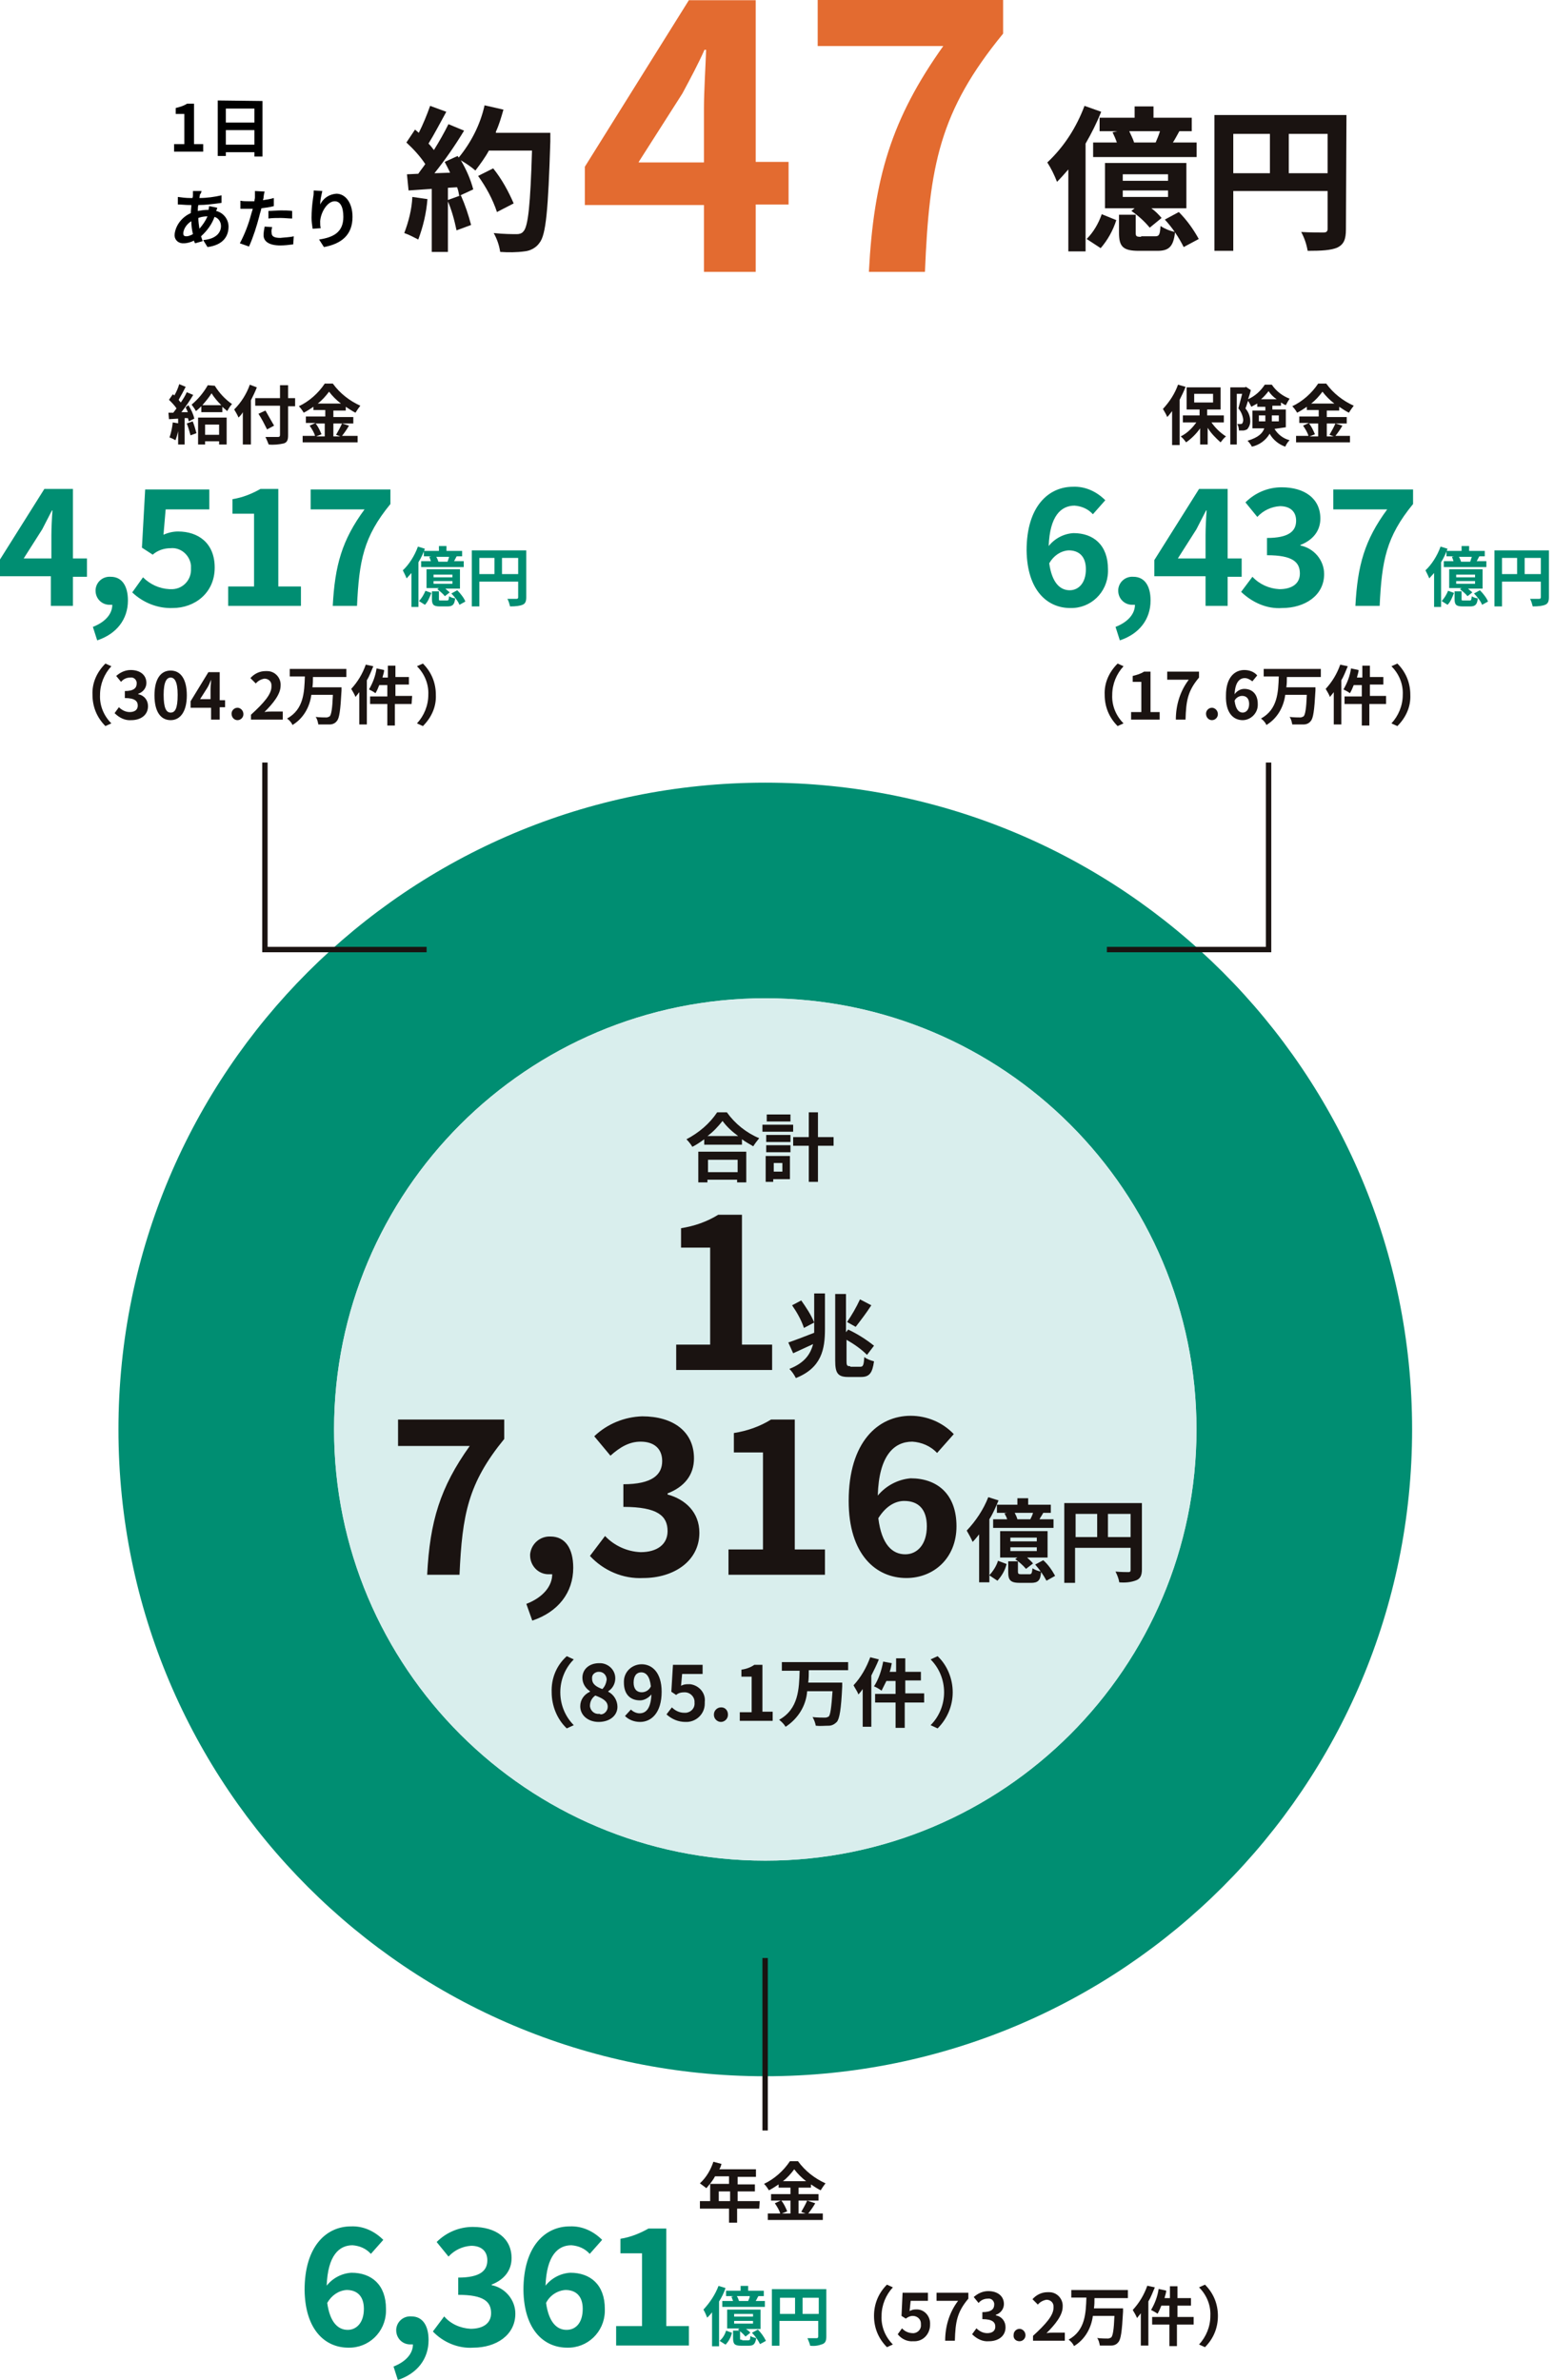 <?xml version="1.0" encoding="utf-8"?>
<!-- Generator: Adobe Illustrator 27.5.0, SVG Export Plug-In . SVG Version: 6.00 Build 0)  -->
<svg version="1.1" id="レイヤー_1" xmlns="http://www.w3.org/2000/svg" xmlns:xlink="http://www.w3.org/1999/xlink" x="0px"
	 y="0px" viewBox="0 0 288.3 441.6" style="enable-background:new 0 0 288.3 441.6;" xml:space="preserve">
<style type="text/css">
	.st0{fill:#008E72;}
	.st1{clip-path:url(#SVGID_00000162312173410354651310000004703230902116822178_);}
	.st2{fill:none;stroke:#D9EEED;stroke-width:3;stroke-miterlimit:10;}
	.st3{fill:none;stroke:#D9EEED;stroke-width:2;stroke-miterlimit:10;}
	.st4{fill:#D9EEED;}
	.st5{fill:#E36B30;}
	.st6{fill:#1A1311;}
	.st7{enable-background:new    ;}
	.st8{fill:none;stroke:#1A1311;}
</style>
<g>
	<g id="Group_11655" transform="translate(-45.552 -247.53)">
		<g id="Group_11543" transform="translate(-4098.873 570.937)">
			<path id="Path_14998" class="st0" d="M4286.4-178.2c66.3,0,120,53.7,120,120s-53.7,120-120,120c-66.3,0-120-53.7-120-120
				S4220.1-178.2,4286.4-178.2z"/>
			<g>
				<defs>
					<circle id="SVGID_1_" cx="4286.4" cy="-58.2" r="120"/>
				</defs>
				<clipPath id="SVGID_00000000182834394383841410000010634089192260897685_">
					<use xlink:href="#SVGID_1_"  style="overflow:visible;"/>
				</clipPath>
				
					<g id="Group_11526" transform="translate(4166.373 -178.182)" style="clip-path:url(#SVGID_00000000182834394383841410000010634089192260897685_);">
					<g id="Group_11525" transform="translate(-20.62 -20.603)">
						<g id="Group_11524">
							<path id="Path_14964" class="st2" d="M140.6,140.6L12.2,197.8c-31.6-70.9,0.3-154,71.3-185.6c0,0,0,0,0,0
								C101.4,4,120.9-0.2,140.6,0V140.6z"/>
							<path id="Path_14965" class="st3" d="M140.6,140.6l92.2,106.1c-58.6,50.9-147.4,44.7-198.4-13.9c0,0,0,0,0,0
								c-9.2-10.5-16.7-22.3-22.3-35.1L140.6,140.6z"/>
							<path id="Path_14966" class="st2" d="M140.6,140.6V0c77.7,0,140.6,62.9,140.6,140.6c0,42.5-16.3,78.2-48.4,106.1L140.6,140.6
								z"/>
						</g>
					</g>
				</g>
			</g>
			<path id="Path_14997" class="st4" d="M4286.4-138.2c44.2,0,80,35.8,80,80s-35.8,80-80,80c-44.2,0-80-35.8-80-80c0,0,0,0,0,0
				C4206.4-102.4,4242.2-138.2,4286.4-138.2z"/>
			<path id="Path_14996" class="st4" d="M4286.4-138.2c44.2,0,80,35.8,80,80s-35.8,80-80,80c-44.2,0-80-35.8-80-80c0,0,0,0,0,0
				C4206.4-102.4,4242.2-138.2,4286.4-138.2z"/>
		</g>
		<g id="Group_11220" transform="translate(5.75 -53.231)">
			<path id="Path_14994" class="st5" d="M158.3,330.8l8.1-12.7c1.5-2.8,2.9-5.4,4.1-8.1h0.3c-0.1,3-0.4,7.8-0.4,10.8v10.1H158.3z
				 M170.4,351.2h9.6v-12.5h6.1v-7.9H180v-30h-12.4l-19.3,30.9v7.1h22.1V351.2z M201,351.2h10.4c0.8-19.7,2.7-29.8,14.5-44.2v-6.3
				h-34.4v8.6h23.3C205.2,322.8,201.9,333.8,201,351.2z"/>
			<path id="Path_14995" class="st6" d="M250.2,327.2c-0.2-0.7-0.6-1.4-0.9-2.1h5.7c-0.2,0.7-0.5,1.4-0.8,2.1H250.2z M243.8,322.6
				v2.5h3.3l-0.9,0.2c0.3,0.6,0.6,1.3,0.8,1.9h-4.4v2.7h19.2v-2.7h-4.4c0.4-0.6,0.8-1.4,1.2-2.1h2.3v-2.5h-7.1v-2.1h-3.5v2.1H243.8z
				 M256.5,334.3h-8.4v-1.2h8.4V334.3z M256.5,337.3h-8.4v-1.2h8.4V337.3z M259.9,331h-15.1v8.4h5.5l-0.6,0.5
				c1.3,0.9,2.4,1.9,3.4,3.1l2.2-1.8c-0.6-0.7-1.2-1.3-1.9-1.8h6.5V331z M241,320.4c-1.5,4-3.8,7.6-6.9,10.5
				c0.7,1.1,1.3,2.3,1.8,3.6c0.7-0.7,1.4-1.5,2.1-2.3v15.2h3.2v-20c1.1-1.9,2.1-3.9,2.9-5.9L241,320.4z M244,346.8
				c1.3-1.5,2.3-3.3,2.9-5.2l-2.7-1.1c-0.6,1.7-1.5,3.3-2.8,4.6L244,346.8z M251.5,344.7c-0.9,0-1-0.1-1-0.8v-3.3h-3.1v3.3
				c0,2.6,0.7,3.4,3.7,3.4h3.4c2.1,0,3-0.7,3.3-3.5c-1-0.2-1.9-0.6-2.7-1.1c-0.1,1.7-0.3,1.9-1,1.9H251.5z M255.9,341.5
				c1.4,1.5,2.6,3.3,3.5,5.1l2.8-1.5c-1-1.8-2.2-3.5-3.7-5L255.9,341.5z M278.9,332.9v-7.3h7.2v7.3H278.9z M268.6,325.6h6.8v7.3
				h-6.8V325.6z M289.6,322.1h-24.5v25.2h3.5v-11.1h17.5v7c0,0.5-0.2,0.7-0.8,0.7c-0.6,0-2.5,0-4.1-0.1c0.6,1.1,1,2.3,1.2,3.5
				c2.6,0,4.3-0.1,5.5-0.6c1.2-0.6,1.6-1.5,1.6-3.4L289.6,322.1z"/>
			<path id="Path_14993" class="st6" d="M116.3,337.3c-0.1,2.3-0.7,4.6-1.5,6.7c0.9,0.3,1.8,0.8,2.6,1.2c0.9-2.4,1.5-4.9,1.7-7.5
				L116.3,337.3z M122.8,337.9c0.8,1.8,1.3,3.7,1.7,5.6l2.7-1c-0.5-1.9-1.1-3.7-1.9-5.5L122.8,337.9z M131.8,325.2
				c0.6-1.3,1-2.7,1.4-4.1l-3.5-0.8c-0.8,3.6-2.5,6.9-4.8,9.7l-0.2-0.3l-2.4,1.1c0.3,0.6,0.7,1.3,1,2l-2.9,0.1
				c2-2.5,3.8-5.1,5.5-7.9l-2.9-1.2c-0.8,1.6-1.7,3.2-2.7,4.8c-0.3-0.4-0.6-0.8-1-1.2c1-1.6,2.2-3.9,3.3-5.9l-3-1.1
				c-0.6,1.7-1.3,3.4-2.1,5l-0.7-0.6l-1.6,2.4c1.3,1.2,2.5,2.5,3.5,4c-0.4,0.6-0.9,1.2-1.3,1.8l-2.1,0.1l0.3,3l4.3-0.3v11.7h3v-11.9
				l1.7-0.1c0.2,0.5,0.3,1,0.4,1.6l2.6-1.2c-0.5-1.9-1.3-3.7-2.3-5.4c1,0.6,1.9,1.2,2.7,1.9c0.9-1.2,1.8-2.4,2.5-3.7h8
				c-0.3,9.9-0.7,14.1-1.6,15c-0.3,0.4-0.8,0.5-1.2,0.5c-0.8,0-2.4,0-4.3-0.2c0.6,1.1,1,2.2,1.2,3.5c1.5,0.1,3,0.1,4.5-0.1
				c1.1-0.1,2.2-0.7,2.8-1.6c1.2-1.5,1.6-6.1,2-18.8c0-0.4,0-1.6,0-1.6H131.8z M135.1,338.5c-1-2.3-2.2-4.5-3.8-6.5l-2.8,1.4
				c1.5,2.1,2.7,4.3,3.5,6.7L135.1,338.5z"/>
			<path id="Path_14992" d="M72.2,328.9h5.3v-1.4h-1.7V320h-1.3c-0.6,0.4-1.3,0.6-2.1,0.8v1.1h1.6v5.6h-1.9V328.9z M81.7,327.6v-2.7
				H87v2.7H81.7z M87,320.9v2.6h-5.3v-2.6H87z M80.2,319.4v10.3h1.5V329H87v0.8h1.5v-10.3L80.2,319.4z M77.2,336.2l-1.6,0
				c0,0.2,0,0.5,0,0.7c0,0.2,0,0.4-0.1,0.6h-0.5c-0.7,0-1.5-0.1-2.2-0.2l0,1.4c0.6,0,1.5,0.1,2.1,0.1h0.4c0,0.5-0.1,1-0.1,1.5
				c-1.6,0.7-2.8,2.2-3,3.9c-0.1,0.9,0.5,1.6,1.4,1.7c0.1,0,0.2,0,0.3,0c0.6,0,1.3-0.2,1.9-0.5c0,0.2,0.1,0.3,0.2,0.5l1.4-0.4
				c-0.1-0.3-0.2-0.6-0.3-0.9c1.1-1,2-2.2,2.5-3.6c0.7,0.2,1.2,0.9,1.2,1.7c0,1.2-0.9,2.4-3.3,2.6l0.8,1.3c3-0.4,3.9-2.1,3.9-3.8
				c0-1.4-1-2.6-2.3-2.9c0.1-0.2,0.2-0.5,0.2-0.6l-1.5-0.3c0,0.2-0.1,0.5-0.1,0.7h-0.2c-0.6,0-1.2,0.1-1.8,0.2c0-0.4,0-0.7,0.1-1.1
				c1.4,0,2.9-0.2,4.3-0.4l0-1.4c-1.3,0.3-2.7,0.5-4.1,0.5c0-0.2,0.1-0.5,0.1-0.7C77.1,336.7,77.1,336.5,77.2,336.2z M73.8,344
				c0.1-0.9,0.7-1.7,1.5-2.2c0,0.8,0.1,1.6,0.3,2.4c-0.4,0.2-0.8,0.4-1.2,0.4C73.9,344.6,73.8,344.4,73.8,344z M76.6,341.2
				L76.6,341.2c0.5-0.2,1.1-0.3,1.7-0.3c-0.4,0.9-0.9,1.6-1.5,2.3C76.7,342.5,76.6,341.9,76.6,341.2L76.6,341.2z M90.3,342.9
				l-1.4-0.1c-0.1,0.5-0.2,1.1-0.2,1.6c0,1.2,1.1,1.9,3.1,1.9c0.8,0,1.6-0.1,2.4-0.2l0.1-1.5c-0.8,0.2-1.7,0.2-2.5,0.3
				c-1.3,0-1.6-0.4-1.6-0.9C90.1,343.6,90.2,343.3,90.3,342.9L90.3,342.9z M88.9,336.3l-1.8-0.1c0,0.4,0,0.8,0,1.2
				c0,0.2-0.1,0.4-0.1,0.7c-0.4,0-0.7,0-1.1,0c-0.5,0-1,0-1.5-0.1l0,1.5c0.4,0,0.9,0,1.5,0c0.3,0,0.5,0,0.8,0
				c-0.1,0.3-0.2,0.7-0.3,1c-0.5,1.9-1.2,3.7-2.1,5.4l1.7,0.6c0.8-1.8,1.4-3.7,1.9-5.6c0.1-0.5,0.3-1,0.4-1.5
				c0.8-0.1,1.6-0.2,2.3-0.4v-1.5c-0.7,0.2-1.3,0.3-2,0.4c0-0.2,0.1-0.3,0.1-0.5C88.7,337.2,88.8,336.6,88.9,336.3z M89.6,339.9v1.4
				c0.8-0.1,1.5-0.1,2.3-0.1c0.7,0,1.4,0.1,2.1,0.1l0-1.4c-0.7-0.1-1.4-0.1-2.1-0.1C91.2,339.8,90.3,339.9,89.6,339.9L89.6,339.9z
				 M99.6,336.2l-1.6-0.1c0,0.4,0,0.8-0.1,1.3c-0.2,1.3-0.3,2.6-0.3,3.8c0,0.7,0.1,1.3,0.2,2l1.5-0.1c-0.1-0.4-0.1-0.8-0.1-1.3
				c0.1-1.6,1.3-3.7,2.7-3.7c1,0,1.6,1,1.6,2.9c0,2.9-1.9,3.8-4.5,4.2l0.9,1.4c3.2-0.6,5.3-2.2,5.3-5.6c0-2.6-1.3-4.3-3-4.3
				c-1.3,0.1-2.4,0.8-3,2C99.2,337.9,99.4,337.1,99.6,336.2z"/>
		</g>
		<path id="Path_14987" class="st6" d="M171,501.7h17.8V497h-5.6v-24.1h-4.4c-2.1,1.3-4.4,2.1-6.9,2.5v3.6h5.4v18H171V501.7z
			 M205.1,488.6c-0.7,1.5-1.5,2.9-2.4,4.2l1.6,0.9c1-1.3,2-2.6,2.9-4L205.1,488.6z M196.6,492.9c-0.6-1.5-1.5-2.8-2.4-4.1l-1.7,0.9
			c0.9,1.3,1.7,2.7,2.2,4.2L196.6,492.9z M196.6,494.1c0,0.2,0,0.5,0,0.7c-1.8,0.7-3.6,1.4-4.8,1.8l0.9,2c1.1-0.5,2.4-1.1,3.7-1.7
			c-0.5,1.9-1.6,3.5-4.4,4.6c0.5,0.5,0.9,1.1,1.2,1.7c4.8-1.9,5.4-5.4,5.4-9.1v-6.6h-2L196.6,494.1z M203.3,501
			c-0.6,0-0.7-0.1-0.7-1v-3.9c1.4,0.8,2.7,1.7,3.8,2.8l1.3-1.7c-1.5-1.2-3.1-2.2-4.8-3l-0.4,0.5v-7.1h-2v12.4c0,2.3,0.5,3,2.4,3h2.4
			c1.6,0,2.1-0.8,2.4-2.9c-0.7-0.2-1.3-0.4-1.8-0.8c-0.1,1.4-0.2,1.8-0.7,1.8H203.3z M124.8,539.7h6c0.5-11.2,1.6-17,8.3-25.2v-3.6
			h-19.7v4.9h13.3C127.2,523.5,125.3,529.8,124.8,539.7z M144.3,548.2c4.8-1.6,7.6-5.2,7.6-9.8c0-3.6-1.5-5.8-4.2-5.8
			c-1.9-0.1-3.6,1.3-3.8,3.3c0,0.1,0,0.1,0,0.2c0,1.9,1.5,3.5,3.4,3.5c0.1,0,0.2,0,0.3,0h0.4c0,2.2-1.7,4.3-4.8,5.5L144.3,548.2z
			 M164.9,540.3c5.6,0,10.4-3.1,10.4-8.4c0-3.8-2.6-6.2-5.9-7.1v-0.2c3.1-1.2,4.9-3.4,4.9-6.5c0-5-3.9-7.8-9.6-7.8
			c-3.3,0.1-6.5,1.4-8.9,3.7l3,3.6c1.8-1.6,3.5-2.6,5.6-2.6c2.5,0,4,1.3,4,3.6c0,2.5-1.8,4.3-7.2,4.3v4.2c6.4,0,8.2,1.7,8.2,4.5
			c0,2.5-2,3.9-5,3.9c-2.5-0.1-4.9-1.2-6.6-3l-2.8,3.7C157.5,538.9,161.1,540.5,164.9,540.3z M180.8,539.7h17.8V535H193v-24.1h-4.4
			c-2.1,1.3-4.4,2.1-6.9,2.5v3.6h5.4v18h-6.4V539.7z M213.3,526c2.6,0,4.2,1.5,4.2,4.7c0,3.4-1.8,5.2-4,5.2c-2.4,0-4.4-1.8-5-6.7
			C210,526.8,211.8,526,213.3,526z M213.7,540.3c5.1,0,9.3-3.7,9.3-9.6c0-6-3.6-8.9-8.5-8.9c-2.4,0.2-4.6,1.4-6.1,3.2
			c0.2-7.4,3-10,6.4-10c1.7,0.1,3.4,0.8,4.6,2.1l3.1-3.5c-2.1-2.2-5-3.4-8-3.4c-6,0-11.5,4.8-11.5,15.8
			C203,536,208.1,540.3,213.7,540.3z M234.3,529.4c-0.1-0.4-0.3-0.8-0.5-1.2h3.4c-0.1,0.4-0.3,0.8-0.5,1.2H234.3z M230.5,526.7v1.5
			h1.9l-0.5,0.1c0.2,0.4,0.4,0.7,0.5,1.1h-2.6v1.6h11.2v-1.6h-2.6c0.2-0.4,0.5-0.8,0.7-1.2h1.4v-1.5h-4.2v-1.2h-2v1.2L230.5,526.7z
			 M237.9,533.5H233v-0.7h4.9V533.5z M237.9,535.3H233v-0.7h4.9V535.3z M239.9,531.6h-8.8v4.9h3.2l-0.4,0.3c0.7,0.5,1.4,1.1,2,1.8
			l1.3-1c-0.3-0.4-0.7-0.7-1.1-1.1h3.8V531.6z M228.9,525.3c-0.9,2.3-2.3,4.4-4,6.2c0.4,0.7,0.8,1.4,1.1,2.1
			c0.4-0.4,0.8-0.9,1.2-1.4v8.9h1.9v-11.7c0.7-1.1,1.2-2.3,1.7-3.5L228.9,525.3z M230.6,540.8c0.8-0.9,1.4-1.9,1.7-3.1l-1.6-0.6
			c-0.3,1-0.9,1.9-1.6,2.7L230.6,540.8z M235,539.6c-0.5,0-0.6-0.1-0.6-0.5v-1.9h-1.8v2c0,1.5,0.4,2,2.2,2h2c1.3,0,1.8-0.4,1.9-2.1
			c-0.6-0.1-1.1-0.3-1.6-0.6c-0.1,1-0.2,1.1-0.6,1.1L235,539.6z M237.6,537.8c0.8,0.9,1.5,1.9,2.1,3l1.6-0.9
			c-0.6-1.1-1.3-2.1-2.2-2.9L237.6,537.8z M251.1,532.7v-4.3h4.2v4.3L251.1,532.7z M245.1,528.4h4v4.3h-4V528.4z M257.4,526.4H243
			v14.8h2v-6.5h10.3v4.1c0,0.3-0.1,0.4-0.4,0.4c-0.3,0-1.4,0-2.4-0.1c0.3,0.6,0.6,1.3,0.7,2c1.1,0.1,2.2,0,3.2-0.4
			c0.7-0.3,1-0.9,1-2V526.4z"/>
		<path id="Path_14988" class="st6" d="M147.9,561.5c0,2.5,1,5,2.8,6.7l1.3-0.6c-1.6-1.6-2.5-3.8-2.5-6.1c0-2.3,0.9-4.5,2.5-6.1
			l-1.3-0.6C148.8,556.5,147.8,558.9,147.9,561.5z M156.6,567c2.1,0,3.5-1.2,3.5-2.8c0-1.2-0.7-2.3-1.7-2.8v-0.1
			c0.8-0.5,1.3-1.4,1.3-2.4c0-1.5-1.2-2.7-2.7-2.8c-0.1,0-0.2,0-0.3,0c-1.8,0-3.1,1.1-3.1,2.7c0,1,0.5,1.9,1.4,2.5v0.1
			c-1.1,0.5-1.8,1.5-1.8,2.7C153.2,565.8,154.7,567,156.6,567z M157.3,560.9c-1.1-0.4-1.9-0.9-1.9-1.9c-0.1-0.7,0.4-1.2,1.1-1.3
			c0.1,0,0.1,0,0.2,0c0.7,0,1.3,0.5,1.4,1.3c0,0.1,0,0.1,0,0.2C158,559.8,157.8,560.4,157.3,560.9L157.3,560.9z M156.7,565.5
			c-0.9,0.1-1.6-0.6-1.7-1.4c0,0,0-0.1,0-0.1c0-0.8,0.4-1.5,1-1.9c1.3,0.5,2.3,1,2.3,2.1c0,0.7-0.6,1.4-1.3,1.4
			C156.8,565.5,156.8,565.5,156.7,565.5L156.7,565.5z M163.1,559.7c0-1.3,0.6-1.9,1.4-1.9c0.9,0,1.6,0.7,1.8,2.6
			c-0.3,0.7-1,1.1-1.7,1.1C163.7,561.5,163.1,560.9,163.1,559.7z M164.3,567c2.1,0,4-1.7,4-5.6c0-3.6-1.8-5.1-3.7-5.1
			c-1.8,0-3.3,1.4-3.3,3.2c0,0.1,0,0.2,0,0.2c0,2.2,1.2,3.3,3,3.3c0.8,0,1.6-0.5,2.1-1.1c-0.1,2.6-1,3.5-2.2,3.5
			c-0.6,0-1.2-0.3-1.6-0.7l-1.1,1.2C162.2,566.6,163.2,567,164.3,567z M172.7,567c1.9,0.1,3.6-1.4,3.6-3.4c0-0.1,0-0.2,0-0.3
			c0.2-1.7-1.1-3.1-2.7-3.3c-0.2,0-0.3,0-0.5,0c-0.4,0-0.9,0.1-1.2,0.3l0.2-2.2h3.8v-1.7h-5.5l-0.3,5l0.9,0.6c0.4-0.4,1-0.5,1.6-0.5
			c0.9,0,1.7,0.7,1.8,1.6c0,0.1,0,0.2,0,0.3c0.1,1-0.6,1.8-1.6,1.9c-0.1,0-0.2,0-0.3,0c-0.9,0-1.7-0.4-2.3-1l-1,1.3
			C170.2,566.5,171.4,567,172.7,567z M179.3,567c0.7,0,1.3-0.6,1.3-1.3c0,0,0,0,0-0.1c0-0.7-0.5-1.3-1.2-1.3c0,0,0,0-0.1,0
			c-0.7,0-1.3,0.6-1.3,1.3c0,0,0,0,0,0.1C178,566.4,178.6,567,179.3,567C179.3,567,179.3,567,179.3,567z M182.7,566.8h6.2v-1.7H187
			v-8.7h-1.5c-0.7,0.5-1.6,0.8-2.4,0.9v1.3h1.9v6.6h-2.2V566.8z M202.9,557.5v-1.6h-12.3v1.6h3.3c-0.1,3.4-0.2,7.1-3.8,9.1
			c0.5,0.4,0.9,0.8,1.2,1.3c2.3-1.5,3.8-3.9,4-6.6h4.7c-0.2,3-0.4,4.4-0.7,4.7c-0.2,0.1-0.4,0.2-0.7,0.2c-0.4,0-1.4,0-2.3-0.1
			c0.3,0.5,0.5,1.1,0.6,1.6c0.8,0.1,1.6,0,2.4,0c0.6,0,1.1-0.3,1.5-0.7c0.5-0.6,0.8-2.3,1-6.6c0-0.2,0-0.7,0-0.7h-6.3
			c0.1-0.8,0.1-1.5,0.1-2.3H202.9z M207,555c-0.7,1.9-1.7,3.7-3.1,5.2c0.3,0.6,0.7,1.1,0.9,1.7c0.3-0.3,0.6-0.7,0.8-1v7h1.6v-9.5
			c0.5-1,1-2,1.4-3L207,555z M217.1,561.7h-3.6v-2.4h2.9v-1.6h-2.9v-2.5h-1.7v2.5h-1.2c0.2-0.5,0.3-1.1,0.4-1.6l-1.6-0.3
			c-0.3,1.6-0.8,3.2-1.7,4.6c0.5,0.2,1,0.5,1.4,0.8c0.3-0.6,0.6-1.2,0.9-1.8h1.7v2.4h-3.8v1.6h3.8v4.7h1.7v-4.7h3.6V561.7z
			 M222.3,561.5c0-2.5-1-5-2.8-6.7l-1.3,0.6c1.6,1.6,2.5,3.8,2.5,6.1c0,2.3-0.9,4.5-2.5,6.1l1.3,0.6
			C221.3,566.4,222.3,564,222.3,561.5z"/>
		<g id="Group_11192" transform="translate(-580.616 30.038)">
			<path id="Path_14982" class="st0" d="M630.5,321.2l3.5-5.5c0.6-1.2,1.2-2.3,1.8-3.5h0.1c-0.1,1.3-0.2,3.3-0.2,4.6v4.3H630.5z
				 M635.6,329.9h4.1v-5.4h2.6v-3.4h-2.6v-12.9h-5.3l-8.3,13.2v3h9.5V329.9z M644.2,336.3c3.6-1.2,5.7-3.9,5.7-7.4
				c0-2.7-1.1-4.4-3.2-4.4c-1.5-0.1-2.7,1-2.8,2.4c0,0.1,0,0.1,0,0.2c0,1.4,1.1,2.6,2.6,2.6c0.1,0,0.1,0,0.2,0h0.3
				c0,1.7-1.3,3.2-3.6,4.1L644.2,336.3z M658.2,330.3c4.1,0,7.8-2.8,7.8-7.5c0-4.6-3.1-6.7-6.8-6.7c-0.9,0-1.8,0.2-2.7,0.6l0.4-4.7
				h8.1v-3.7h-11.9l-0.6,10.8l2,1.3c0.9-0.8,2.1-1.2,3.3-1.2c1.9-0.2,3.6,1.3,3.8,3.2c0,0.2,0,0.4,0,0.6c0.1,2-1.4,3.7-3.4,3.8
				c-0.2,0-0.4,0-0.6,0c-1.9-0.1-3.6-0.9-4.9-2.2l-2,2.8C652.7,329.3,655.4,330.4,658.2,330.3z M668.6,329.9h13.4v-3.6h-4.2v-18.1
				h-3.3c-1.6,0.9-3.3,1.6-5.2,1.9v2.7h4v13.5h-4.8V329.9z M687.9,329.9h4.5c0.4-8.4,1.2-12.8,6.2-18.9v-2.7h-14.8v3.7h10
				C689.6,317.7,688.3,322.4,687.9,329.9z"/>
		</g>
		<g id="Group_11193" transform="translate(-580.616 30.038)">
			<g class="st7">
				<path class="st0" d="M705,319.3c-0.3,0.8-0.7,1.7-1.2,2.5v8.3h-1.3v-6.3c-0.3,0.3-0.6,0.7-0.9,1c-0.1-0.3-0.5-1.1-0.7-1.5
					c1.1-1,2.2-2.7,2.8-4.4L705,319.3z M703.9,329c0.5-0.5,0.9-1.2,1.2-1.9l1.1,0.4c-0.3,0.7-0.6,1.6-1.2,2.2L703.9,329z
					 M707.6,319.7v-0.9h1.4v0.9h2.9v1h-1c-0.2,0.3-0.3,0.6-0.5,0.9h1.8v1.1h-7.9v-1.1h1.8c-0.1-0.3-0.2-0.6-0.3-0.8l0.4-0.1h-1.4v-1
					H707.6z M711.5,326.7h-2.7c0.3,0.3,0.6,0.5,0.8,0.7l-0.9,0.7c-0.3-0.4-0.9-0.9-1.4-1.3l0.3-0.2h-2.3v-3.5h6.2V326.7z
					 M709.1,328.9c0.3,0,0.3-0.1,0.4-0.8c0.2,0.2,0.8,0.4,1.1,0.4c-0.1,1.2-0.5,1.5-1.4,1.5h-1.4c-1.2,0-1.5-0.3-1.5-1.4v-1.4h1.3
					v1.4c0,0.3,0,0.3,0.4,0.3H709.1z M710.1,324.1h-3.5v0.5h3.5V324.1z M710.1,325.3h-3.5v0.5h3.5V325.3z M709.2,321.7
					c0.1-0.3,0.2-0.6,0.3-0.9h-2.4c0.2,0.3,0.3,0.6,0.4,0.9H709.2z M711,327c0.6,0.6,1.3,1.5,1.5,2.1l-1.1,0.6
					c-0.2-0.6-0.9-1.5-1.5-2.1L711,327z"/>
				<path class="st0" d="M723.8,328.3c0,0.8-0.2,1.2-0.7,1.4c-0.5,0.2-1.2,0.3-2.3,0.3c-0.1-0.4-0.3-1.1-0.5-1.4c0.7,0,1.5,0,1.7,0
					c0.2,0,0.3-0.1,0.3-0.3v-2.9h-7.2v4.6h-1.4v-10.4h10.1V328.3z M715.1,324h2.8v-3h-2.8V324z M722.3,324v-3h-3v3H722.3z"/>
			</g>
		</g>
		<g id="Group_11545" transform="translate(-521.989 62.039)">
			<path id="Path_14984" class="st6" d="M584.7,314.4c0,2.2,0.8,4.2,2.4,5.8l1.1-0.5c-1.4-1.4-2.2-3.3-2.1-5.3c0-2,0.8-3.9,2.1-5.3
				l-1.1-0.5C585.5,310.2,584.6,312.2,584.7,314.4z M591.9,319.1c1.7,0,3.1-0.9,3.1-2.6c0-1.1-0.7-2-1.8-2.2v-0.1
				c0.9-0.3,1.5-1.1,1.5-2c0-1.5-1.2-2.4-2.9-2.4c-1,0-1.9,0.4-2.7,1.1l0.9,1.1c0.4-0.5,1-0.8,1.7-0.8c0.6-0.1,1.1,0.3,1.2,0.9
				c0,0.1,0,0.1,0,0.2c0,0.8-0.5,1.4-2.2,1.4v1.3c1.9,0,2.4,0.6,2.4,1.4c0,0.8-0.6,1.2-1.5,1.2c-0.8,0-1.5-0.4-2-0.9l-0.8,1.1
				C589.7,318.7,590.8,319.2,591.9,319.1z M599.2,319.1c1.8,0,3-1.6,3-4.6c0-3.1-1.2-4.6-3-4.6c-1.8,0-3,1.5-3,4.6
				C596.2,317.6,597.4,319.1,599.2,319.1z M599.2,317.7c-0.8,0-1.3-0.8-1.3-3.3c0-2.5,0.6-3.2,1.3-3.2s1.3,0.7,1.3,3.2
				C600.5,317,600,317.7,599.2,317.7z M604.6,315.3l1.4-2.2c0.3-0.5,0.5-1,0.7-1.5h0c0,0.5-0.1,1.3-0.1,1.8v1.8H604.6z M606.7,319
				h1.6v-2.3h1v-1.3h-1v-5.2h-2.1l-3.3,5.4v1.2h3.8V319z M611.6,319.1c0.6,0,1.1-0.5,1.1-1.1c0,0,0,0,0,0c0-0.6-0.4-1.1-1-1.2
				c0,0,0,0-0.1,0c-0.6,0-1.1,0.5-1.1,1.1c0,0,0,0,0,0C610.5,318.6,611,319.1,611.6,319.1C611.6,319.1,611.6,319.1,611.6,319.1z
				 M614,319h6v-1.5h-1.9c-0.4,0-1,0-1.5,0.1c1.6-1.6,3-3.3,3-4.9c0.1-1.4-1-2.7-2.5-2.7c-0.1,0-0.2,0-0.3,0c-1.1,0-2.1,0.5-2.8,1.3
				l1,1c0.4-0.5,1-0.8,1.6-0.9c0.7,0,1.3,0.5,1.3,1.2c0,0.1,0,0.2,0,0.3c0,1.4-1.4,3-3.8,5.2V319z M631.8,311v-1.4h-10.5v1.4h2.8
				c-0.1,2.9-0.2,6.1-3.3,7.8c0.4,0.3,0.8,0.7,1,1.2c2-1.2,3.2-3.3,3.5-5.6h4c-0.1,2.6-0.3,3.7-0.6,4c-0.2,0.1-0.4,0.2-0.6,0.2
				c-0.4,0-1.2,0-2-0.1c0.3,0.4,0.4,0.9,0.5,1.4c0.7,0,1.4,0,2.1,0c0.5,0,1-0.2,1.3-0.6c0.5-0.5,0.7-2,0.9-5.7c0-0.2,0-0.6,0-0.6
				h-5.4c0.1-0.6,0.1-1.3,0.1-1.9H631.8z M635.4,308.8c-0.6,1.7-1.5,3.2-2.7,4.5c0.3,0.5,0.6,1,0.8,1.5c0.2-0.3,0.5-0.6,0.7-0.9v6
				h1.4v-8.2c0.5-0.8,0.8-1.7,1.2-2.6L635.4,308.8z M644,314.6h-3.1v-2.1h2.5v-1.4h-2.5V309h-1.4v2.2h-1c0.1-0.5,0.3-0.9,0.3-1.4
				l-1.4-0.3c-0.2,1.4-0.7,2.7-1.4,3.9c0.4,0.2,0.8,0.4,1.2,0.7c0.3-0.5,0.5-1,0.7-1.5h1.5v2.1h-3.2v1.4h3.2v4h1.4v-4h3.1L644,314.6
				z M648.4,314.4c0-2.2-0.8-4.2-2.4-5.8l-1.1,0.5c1.4,1.4,2.2,3.3,2.1,5.3c0,2-0.8,3.9-2.1,5.3l1.1,0.5
				C647.6,318.6,648.5,316.6,648.4,314.4z"/>
		</g>
		<path id="Path_14989" class="st6" d="M178.9,655.9v-1.8h2.1v1.8H178.9z M186.5,655.9h-4.1v-1.8h3.2v-1.3h-3.2v-1.4h3.4v-1.4h-6.8
			c0.2-0.3,0.3-0.6,0.4-1l-1.5-0.4c-0.5,1.5-1.3,2.9-2.5,4c0.4,0.3,0.8,0.6,1.2,0.9c0.6-0.7,1.2-1.4,1.6-2.2h2.6v1.4h-3.5v3.2h-1.9
			v1.4h5.4v2.6h1.5v-2.6h4.1L186.5,655.9z M192.2,655.8v2.4h-1.6l1-0.4c-0.3-0.7-0.6-1.4-1.1-2H192.2z M190.8,652.2
			c0.8-0.6,1.5-1.4,2.1-2.2c0.6,0.8,1.4,1.6,2.2,2.2H190.8z M195.3,655.8c-0.3,0.7-0.7,1.4-1.1,2.1l0.8,0.3h-1.3v-2.4h3.7v-1.2h-3.7
			v-1.2h2.3v-0.6c0.6,0.4,1.2,0.8,1.8,1.1c0.3-0.5,0.6-0.9,0.9-1.3c-2-0.9-3.8-2.3-5.1-4.1h-1.5c-1.2,1.8-2.9,3.3-4.8,4.2
			c0.3,0.3,0.6,0.7,0.9,1.2c0.6-0.3,1.2-0.7,1.8-1.1v0.6h2.2v1.2h-3.6v1.2h1.8l-1.1,0.5c0.4,0.6,0.8,1.2,1,1.9h-2.3v1.2h10.2v-1.2
			h-2.7c0.4-0.5,0.9-1.2,1.3-1.9L195.3,655.8z"/>
		<g id="Group_11192-2" transform="translate(-534.84 352.79)">
			<path id="Path_14990" class="st0" d="M644.7,319.6c1.9,0,3.2,1.1,3.2,3.5c0,2.6-1.4,3.9-3,3.9c-1.8,0-3.3-1.4-3.8-5
				C641.9,320.6,643.2,319.7,644.7,319.6z M645,330.3c3.8,0.1,6.9-2.9,7-6.7c0-0.2,0-0.3,0-0.5c0-4.5-2.7-6.7-6.4-6.7
				c-1.8,0.1-3.5,1-4.6,2.4c0.2-5.6,2.3-7.5,4.8-7.5c1.3,0.1,2.5,0.6,3.4,1.6l2.3-2.6c-1.6-1.6-3.7-2.6-6-2.5
				c-4.5,0-8.6,3.6-8.6,11.8C637,327.1,640.8,330.3,645,330.3z M654.2,336.3c3.6-1.2,5.7-3.9,5.7-7.4c0-2.7-1.1-4.4-3.2-4.4
				c-1.5-0.1-2.7,1-2.8,2.4c0,0.1,0,0.1,0,0.2c0,1.4,1.1,2.6,2.6,2.6c0.1,0,0.1,0,0.2,0h0.3c0,1.7-1.3,3.2-3.6,4.1L654.2,336.3z
				 M668.2,330.3c4.2,0,7.8-2.3,7.8-6.3c0-2.6-1.9-4.8-4.4-5.3v-0.1c2.3-0.9,3.7-2.6,3.7-4.9c0-3.7-2.9-5.8-7.2-5.8
				c-2.5,0-4.9,1-6.7,2.8l2.2,2.7c1.1-1.2,2.6-1.9,4.2-2c1.9,0,3,1,3,2.7c0,1.9-1.3,3.2-5.4,3.2v3.2c4.8,0,6.1,1.3,6.1,3.4
				c0,1.9-1.5,2.9-3.8,2.9c-1.9-0.1-3.7-0.9-4.9-2.3l-2.1,2.8C662.6,329.3,665.4,330.5,668.2,330.3z M685.3,319.6
				c1.9,0,3.2,1.1,3.2,3.5c0,2.6-1.3,3.9-3,3.9c-1.8,0-3.3-1.4-3.8-5C682.4,320.6,683.8,319.7,685.3,319.6z M685.6,330.3
				c3.8,0.1,6.9-2.9,7-6.7c0-0.2,0-0.3,0-0.5c0-4.5-2.7-6.7-6.4-6.7c-1.8,0.1-3.5,1-4.6,2.4c0.2-5.6,2.3-7.5,4.8-7.5
				c1.3,0.1,2.5,0.6,3.4,1.6l2.3-2.6c-1.6-1.6-3.7-2.6-6-2.5c-4.5,0-8.6,3.6-8.6,11.8C677.6,327.1,681.4,330.3,685.6,330.3z
				 M694.8,329.9h13.4v-3.6h-4.2v-18.1h-3.3c-1.6,0.9-3.3,1.6-5.2,1.9v2.7h4v13.5h-4.8V329.9z"/>
		</g>
		<path id="Path_14991" class="st6" d="M207.7,677.2c0,2.2,0.8,4.2,2.4,5.8l1.1-0.5c-1.4-1.4-2.2-3.3-2.1-5.3c0-2,0.8-3.9,2.1-5.3
			l-1.1-0.5C208.5,673,207.7,675,207.7,677.2z M215,681.9c1.7,0.1,3-1.2,3.1-2.9c0-0.1,0-0.2,0-0.2c0.1-1.4-0.9-2.7-2.3-2.8
			c-0.1,0-0.3,0-0.4,0c-0.4,0-0.7,0.1-1.1,0.3l0.2-1.9h3.2v-1.5H213l-0.2,4.3l0.8,0.5c0.4-0.3,0.8-0.5,1.3-0.5
			c0.8,0,1.5,0.6,1.5,1.4c0,0.1,0,0.2,0,0.2c0.1,0.8-0.5,1.5-1.3,1.6c-0.1,0-0.2,0-0.2,0c-0.7,0-1.5-0.3-2-0.9l-0.8,1.1
			C212.8,681.5,213.9,682,215,681.9L215,681.9z M220.9,681.8h1.8c0.1-3.5,0.4-5.3,2.5-7.8v-1.1h-5.9v1.5h4
			C221.7,676.5,220.9,679.1,220.9,681.8z M229,681.9c1.7,0,3.1-0.9,3.1-2.6c0-1.1-0.7-2-1.8-2.2v-0.1c0.9-0.3,1.5-1.1,1.5-2
			c0-1.5-1.2-2.4-2.9-2.4c-1,0-1.9,0.4-2.7,1.1l0.9,1.1c0.4-0.5,1-0.8,1.7-0.8c0.6-0.1,1.1,0.3,1.2,0.9c0,0.1,0,0.1,0,0.2
			c0,0.8-0.5,1.4-2.2,1.4v1.3c1.9,0,2.4,0.6,2.4,1.4c0,0.8-0.6,1.2-1.5,1.2c-0.8,0-1.5-0.4-2-0.9l-0.8,1.1
			C226.8,681.5,227.9,682,229,681.9z M234.7,681.9c0.6,0,1.1-0.5,1.1-1.1c0,0,0,0,0,0c0-0.6-0.4-1.1-1-1.2c0,0,0,0-0.1,0
			c-0.6,0-1.1,0.5-1.1,1.1c0,0,0,0,0,0C233.5,681.4,234,681.9,234.7,681.9C234.6,681.9,234.6,681.9,234.7,681.9z M237.1,681.8h6
			v-1.5h-1.9c-0.4,0-1,0-1.5,0.1c1.6-1.6,3-3.3,3-4.9c0.1-1.4-1-2.7-2.5-2.7c-0.1,0-0.2,0-0.3,0c-1.1,0-2.1,0.5-2.8,1.3l1,1
			c0.4-0.5,1-0.8,1.6-0.9c0.7,0,1.3,0.5,1.3,1.2c0,0.1,0,0.2,0,0.3c0,1.4-1.4,3-3.8,5.2V681.8z M254.8,673.8v-1.4h-10.5v1.4h2.8
			c-0.1,2.9-0.2,6.1-3.3,7.8c0.4,0.3,0.8,0.7,1,1.2c2-1.2,3.2-3.3,3.5-5.6h4c-0.1,2.6-0.3,3.7-0.6,4c-0.2,0.1-0.4,0.2-0.6,0.2
			c-0.4,0-1.2,0-2-0.1c0.3,0.4,0.4,0.9,0.5,1.4c0.7,0,1.4,0,2.1,0c0.5,0,1-0.2,1.3-0.6c0.5-0.5,0.7-2,0.9-5.7c0-0.2,0-0.6,0-0.6
			h-5.4c0.1-0.6,0.1-1.3,0.1-1.9H254.8z M258.4,671.6c-0.6,1.7-1.5,3.2-2.7,4.5c0.3,0.5,0.6,1,0.8,1.5c0.2-0.3,0.5-0.6,0.7-0.9v6
			h1.4v-8.2c0.5-0.8,0.8-1.7,1.2-2.6L258.4,671.6z M267.1,677.4H264v-2.1h2.5v-1.4H264v-2.2h-1.4v2.2h-1c0.1-0.5,0.3-0.9,0.3-1.4
			l-1.4-0.3c-0.2,1.4-0.7,2.7-1.4,3.9c0.4,0.2,0.8,0.4,1.2,0.7c0.3-0.5,0.5-1,0.7-1.5h1.5v2.1h-3.2v1.4h3.2v4h1.4v-4h3.1V677.4z
			 M271.5,677.2c0-2.2-0.8-4.2-2.4-5.8l-1.1,0.5c1.4,1.4,2.2,3.3,2.1,5.3c0,2-0.8,3.9-2.1,5.3l1.1,0.5
			C270.7,681.4,271.5,679.4,271.5,677.2z"/>
		<g id="Group_11193-3" transform="translate(-406.893 30.038)">
			<g class="st7">
				<path class="st0" d="M721,319.3c-0.3,0.8-0.7,1.7-1.2,2.5v8.3h-1.3v-6.3c-0.3,0.3-0.6,0.7-0.9,1c-0.1-0.3-0.5-1.1-0.7-1.5
					c1.1-1,2.2-2.7,2.8-4.4L721,319.3z M719.9,329c0.5-0.5,0.9-1.2,1.2-1.9l1.1,0.4c-0.3,0.7-0.6,1.6-1.2,2.2L719.9,329z
					 M723.6,319.7v-0.9h1.4v0.9h2.9v1h-1c-0.2,0.3-0.3,0.6-0.5,0.9h1.8v1.1h-7.9v-1.1h1.8c-0.1-0.3-0.2-0.6-0.3-0.8l0.4-0.1h-1.4v-1
					H723.6z M727.5,326.7h-2.7c0.3,0.3,0.6,0.5,0.8,0.7l-0.9,0.7c-0.3-0.4-0.9-0.9-1.4-1.3l0.3-0.2h-2.3v-3.5h6.2V326.7z
					 M725.1,328.9c0.3,0,0.3-0.1,0.4-0.8c0.2,0.2,0.8,0.4,1.1,0.4c-0.1,1.2-0.5,1.5-1.4,1.5h-1.4c-1.2,0-1.5-0.3-1.5-1.4v-1.4h1.3
					v1.4c0,0.3,0,0.3,0.4,0.3H725.1z M726.1,324.1h-3.5v0.5h3.5V324.1z M726.1,325.3h-3.5v0.5h3.5V325.3z M725.2,321.7
					c0.1-0.3,0.2-0.6,0.3-0.9h-2.4c0.2,0.3,0.3,0.6,0.4,0.9H725.2z M727,327c0.6,0.6,1.3,1.5,1.5,2.1l-1.1,0.6
					c-0.2-0.6-0.9-1.5-1.5-2.1L727,327z"/>
				<path class="st0" d="M739.8,328.3c0,0.8-0.2,1.2-0.7,1.4c-0.5,0.2-1.2,0.3-2.3,0.3c-0.1-0.4-0.3-1.1-0.5-1.4c0.7,0,1.5,0,1.7,0
					c0.2,0,0.3-0.1,0.3-0.3v-2.9h-7.2v4.6h-1.4v-10.4h10.1V328.3z M731.1,324h2.8v-3h-2.8V324z M738.3,324v-3h-3v3H738.3z"/>
			</g>
		</g>
		<g id="Group_11544" transform="translate(-474.206 52.039)">
			<path id="Path_14985" class="st6" d="M724.7,324.4c0,2.2,0.8,4.2,2.4,5.8l1.1-0.5c-1.4-1.4-2.2-3.3-2.1-5.3c0-2,0.8-3.9,2.1-5.3
				l-1.1-0.5C725.5,320.2,724.6,322.2,724.7,324.4z M729.6,329h5.3v-1.4h-1.7v-7.5H732c-0.6,0.4-1.3,0.6-2.1,0.8v1.1h1.6v5.6h-1.9
				V329z M737.9,329h1.8c0.1-3.5,0.4-5.3,2.5-7.8v-1.1h-5.9v1.5h4C738.7,323.7,737.9,326.3,737.9,329z M744.6,329.1
				c0.6,0,1.1-0.5,1.1-1.1c0,0,0,0,0,0c0-0.6-0.4-1.1-1-1.2c0,0,0,0-0.1,0c-0.6,0-1.1,0.5-1.1,1.1c0,0,0,0,0,0
				C743.5,328.6,744,329.1,744.6,329.1C744.6,329.1,744.6,329.1,744.6,329.1z M750.2,324.6c0.8,0,1.3,0.5,1.3,1.5
				c0,1.1-0.6,1.6-1.2,1.6c-0.7,0-1.3-0.6-1.5-2.2C749,325,749.6,324.6,750.2,324.6z M750.3,329.1c1.5,0,2.8-1.3,2.8-2.8
				c0-0.1,0-0.1,0-0.2c0-1.9-1.1-2.8-2.5-2.8c-0.7,0-1.4,0.4-1.8,1c0.1-2.2,0.9-3,1.9-3c0.5,0,1,0.3,1.4,0.6l0.9-1.1
				c-0.6-0.7-1.5-1-2.4-1c-1.8,0-3.4,1.4-3.4,4.7C747.1,327.8,748.6,329.1,750.3,329.1L750.3,329.1z M764.8,321v-1.4h-10.6v1.4h2.8
				c-0.1,2.9-0.2,6.1-3.3,7.8c0.4,0.3,0.8,0.7,1,1.2c2-1.2,3.2-3.3,3.5-5.6h4c-0.1,2.6-0.3,3.7-0.6,4c-0.2,0.1-0.4,0.2-0.6,0.2
				c-0.4,0-1.2,0-2-0.1c0.3,0.4,0.4,0.9,0.5,1.4c0.7,0,1.4,0,2.1,0c0.5,0,1-0.2,1.3-0.6c0.5-0.5,0.7-2,0.9-5.7c0-0.2,0-0.6,0-0.6
				h-5.4c0.1-0.6,0.1-1.3,0.1-1.9H764.8z M768.4,318.8c-0.6,1.7-1.5,3.2-2.7,4.5c0.3,0.5,0.6,1,0.8,1.5c0.2-0.3,0.5-0.6,0.7-0.9v6
				h1.4v-8.2c0.5-0.8,0.8-1.7,1.2-2.6L768.4,318.8z M777,324.6h-3.1v-2.1h2.5v-1.4h-2.5V319h-1.4v2.2h-1c0.1-0.5,0.3-0.9,0.3-1.4
				l-1.4-0.3c-0.2,1.4-0.7,2.7-1.4,3.9c0.4,0.2,0.8,0.4,1.2,0.7c0.3-0.5,0.5-1,0.7-1.5h1.5v2.1h-3.2v1.4h3.2v4h1.4v-4h3.1V324.6z
				 M781.4,324.4c0-2.2-0.8-4.2-2.4-5.8l-1.1,0.5c1.4,1.4,2.2,3.3,2.1,5.3c0,2-0.8,3.9-2.1,5.3l1.1,0.5
				C780.6,328.6,781.5,326.6,781.4,324.4z"/>
		</g>
		<path id="Path_14716" class="st8" d="M94.7,389v34.7h30"/>
		<path id="Path_14717" class="st8" d="M280.9,389v34.7h-30"/>
		<line id="Line_1447" class="st8" x1="187.5" y1="642.8" x2="187.5" y2="610.8"/>
		<path id="Path_14981" class="st6" d="M264.1,318.9c-0.6,1.7-1.6,3.2-2.8,4.5c0.3,0.5,0.6,1,0.8,1.5c0.3-0.3,0.6-0.7,0.9-1.1v6.3
			h1.4v-8.4c0.4-0.8,0.8-1.6,1.1-2.4L264.1,318.9z M267.1,320.6h3.5v1.6h-3.5V320.6z M272.6,325.9v-1.3h-3.1v-1.1h2.5v-4.1h-6.3v4.1
			h2.4v1.1h-3.1v1.3h2.5c-0.8,1.1-1.7,2-2.9,2.6c0.4,0.3,0.7,0.7,1,1.1c1-0.7,1.9-1.6,2.6-2.6v3h1.4v-3.1c0.6,1,1.5,1.9,2.4,2.7
			c0.3-0.4,0.6-0.8,1-1.1c-1.1-0.7-2-1.6-2.7-2.6H272.6z M279.1,325.7v-1.1h1.2v0.8c0,0.1,0,0.2,0,0.3H279.1z M282.8,324.6v1.1h-1.3
			v-1.1H282.8z M279.5,321.6c0.5-0.4,1-1,1.4-1.5c0.4,0.6,0.9,1.1,1.5,1.5H279.5z M284.1,326.8v-3.3h-2.5v-0.7h1.6v-0.6
			c0.3,0.2,0.6,0.4,0.9,0.5c0.2-0.4,0.5-0.9,0.7-1.2c-1.3-0.5-2.5-1.4-3.3-2.6h-1.3c-0.8,1.2-1.8,2.1-3.1,2.7
			c0.2-0.6,0.4-1.2,0.5-1.7l-0.9-0.6l-0.2,0.1h-2.7V330h1.2v-9.4h1c-0.2,0.8-0.5,1.9-0.7,2.7c0.5,0.6,0.8,1.3,0.9,2.1
			c0,0.3-0.1,0.6-0.2,0.7c-0.1,0.1-0.2,0.1-0.3,0.1c-0.2,0-0.4,0-0.6,0c0.2,0.4,0.3,0.8,0.3,1.2c0.3,0,0.5,0,0.8,0
			c0.2,0,0.5-0.1,0.7-0.2c0.4-0.4,0.6-1,0.6-1.5c0-0.9-0.3-1.7-0.9-2.4c0.2-0.4,0.3-0.9,0.5-1.4c0.2,0.3,0.4,0.7,0.6,1.1
			c0.4-0.2,0.7-0.4,1.1-0.6v0.6h1.5v0.7h-2.4v3.3h2.2c-0.3,0.9-1.1,1.7-3.1,2.3c0.3,0.3,0.6,0.7,0.8,1.1c1.4-0.3,2.6-1.2,3.3-2.4
			c0.6,1.1,1.7,2,2.9,2.4c0.2-0.5,0.5-0.9,0.8-1.2c-1.2-0.3-2.2-1.1-2.8-2.1L284.1,326.8z M290.1,326.1v2.4h-1.6l1-0.4
			c-0.3-0.7-0.6-1.4-1.1-2H290.1z M288.8,322.4c0.8-0.6,1.5-1.4,2.1-2.2c0.6,0.8,1.4,1.6,2.2,2.2H288.8z M293.3,326.1
			c-0.3,0.7-0.7,1.4-1.1,2.1l0.8,0.3h-1.3v-2.4h3.7v-1.2h-3.7v-1.2h2.3V323c0.6,0.4,1.2,0.8,1.8,1.1c0.3-0.5,0.6-0.9,0.9-1.3
			c-2-0.9-3.8-2.3-5.1-4.1h-1.5c-1.2,1.8-2.9,3.3-4.8,4.2c0.3,0.3,0.6,0.7,0.9,1.2c0.6-0.3,1.2-0.7,1.8-1.1v0.6h2.2v1.2h-3.6v1.2
			h1.8l-1.1,0.5c0.4,0.6,0.8,1.2,1,1.9h-2.3v1.2H296v-1.2h-2.7c0.4-0.5,0.9-1.2,1.3-1.9L293.3,326.1z"/>
		<g id="Group_11192-3" transform="translate(-406.893 30.038)">
			<path id="Path_14983" class="st0" d="M650.7,319.6c1.9,0,3.2,1.1,3.2,3.5c0,2.6-1.4,3.9-3,3.9c-1.8,0-3.3-1.4-3.8-5
				C647.9,320.6,649.2,319.7,650.7,319.6z M651,330.3c3.8,0.1,6.9-2.9,7-6.7c0-0.2,0-0.3,0-0.5c0-4.5-2.7-6.7-6.4-6.7
				c-1.8,0.1-3.5,1-4.6,2.4c0.2-5.6,2.3-7.5,4.8-7.5c1.3,0.1,2.5,0.6,3.4,1.6l2.3-2.6c-1.6-1.6-3.7-2.6-6-2.5
				c-4.5,0-8.6,3.6-8.6,11.8C643,327.1,646.8,330.3,651,330.3z M660.2,336.3c3.6-1.2,5.7-3.9,5.7-7.4c0-2.7-1.1-4.4-3.2-4.4
				c-1.5-0.1-2.7,1-2.8,2.4c0,0.1,0,0.1,0,0.2c0,1.4,1.1,2.6,2.6,2.6c0.1,0,0.1,0,0.2,0h0.3c0,1.7-1.3,3.2-3.6,4.1L660.2,336.3z
				 M670.9,321.2l3.5-5.5c0.6-1.2,1.2-2.3,1.8-3.5h0.1c-0.1,1.3-0.2,3.3-0.2,4.6v4.3H670.9z M676.1,329.9h4.1v-5.4h2.6v-3.4h-2.6
				v-12.9h-5.3l-8.3,13.2v3h9.5V329.9z M690.3,330.3c4.2,0,7.8-2.3,7.8-6.3c0-2.6-1.9-4.8-4.4-5.3v-0.1c2.3-0.9,3.7-2.6,3.7-4.9
				c0-3.7-2.9-5.8-7.2-5.8c-2.5,0-4.9,1-6.7,2.8l2.2,2.7c1.1-1.2,2.6-1.9,4.2-2c1.9,0,3,1,3,2.7c0,1.9-1.3,3.2-5.4,3.2v3.2
				c4.8,0,6.1,1.3,6.1,3.4c0,1.9-1.5,2.9-3.8,2.9c-1.9-0.1-3.7-0.9-5-2.3l-2.1,2.8C684.8,329.3,687.5,330.5,690.3,330.3z
				 M703.9,329.9h4.5c0.4-8.4,1.2-12.8,6.2-18.9v-2.7h-14.8v3.7h10C705.6,317.7,704.3,322.4,703.9,329.9z"/>
		</g>
		<path id="Path_14980" class="st6" d="M77.6,325.9c-0.1,1-0.3,1.9-0.6,2.8c0.4,0.1,0.7,0.3,1.1,0.5c0.4-1,0.6-2,0.7-3.1L77.6,325.9
			z M80.2,326.1c0.3,0.7,0.5,1.5,0.7,2.2l1.1-0.4c-0.2-0.7-0.4-1.5-0.7-2.2L80.2,326.1z M80,323.1c0.1,0.3,0.3,0.6,0.4,0.9l-1.2,0
			c0.8-1,1.6-2.2,2.2-3.2l-1.2-0.5c-0.3,0.7-0.7,1.3-1.1,1.9c-0.1-0.1-0.3-0.3-0.4-0.5c0.4-0.7,0.9-1.6,1.3-2.4l-1.2-0.5
			c-0.2,0.7-0.5,1.4-0.9,2.1c-0.1-0.1-0.2-0.2-0.3-0.2l-0.7,1c0.5,0.5,1,1,1.4,1.6c-0.2,0.3-0.4,0.5-0.6,0.8l-0.9,0l0.1,1.2l1.7-0.1
			v4.8h1.2v-4.9l0.6,0c0.1,0.2,0.1,0.4,0.2,0.6l1-0.5c-0.2-0.9-0.6-1.7-1.1-2.5L80,323.1z M86.2,326.3v1.9h-2.6v-1.9H86.2z
			 M82.3,330h1.3v-0.6h2.6v0.6h1.4v-5h-5.3V330z M83.1,322.7c0.6-0.7,1.2-1.4,1.7-2.2c0.5,0.8,1.1,1.5,1.8,2.2H83.1z M84.1,319
			c-0.8,1.4-1.8,2.6-3,3.6c0.3,0.4,0.6,0.8,0.8,1.2c0.4-0.3,0.7-0.6,1-0.9v1.1h3.9v-1c0.3,0.3,0.6,0.5,0.9,0.8
			c0.3-0.5,0.5-0.9,0.9-1.3c-1.3-0.9-2.4-2.1-3.2-3.4L84.1,319z M91.9,318.9c-0.6,1.7-1.6,3.3-2.9,4.6c0.3,0.5,0.6,1,0.8,1.5
			c0.3-0.3,0.6-0.6,0.8-1v6h1.5v-8.2c0.4-0.8,0.8-1.6,1.1-2.4L91.9,318.9z M100.3,321.4H99V319h-1.5v2.4h-4.6v1.4h4.6v5.4
			c0,0.3-0.1,0.4-0.4,0.4c-0.3,0-1.3,0-2.3,0c0.2,0.4,0.4,0.9,0.6,1.4c0.9,0.1,1.9,0,2.8-0.2c0.6-0.2,0.8-0.6,0.8-1.5v-5.4h1.3
			L100.3,321.4z M96.4,326.5c-0.4-0.7-1.1-1.9-1.6-2.8l-1.3,0.6c0.6,0.9,1.1,1.9,1.6,2.9L96.4,326.5z M105.8,326.1v2.4h-1.6l1-0.4
			c-0.3-0.7-0.6-1.4-1.1-2H105.8z M104.5,322.4c0.8-0.6,1.5-1.4,2.1-2.2c0.6,0.8,1.4,1.6,2.2,2.2H104.5z M109,326.1
			c-0.3,0.7-0.7,1.4-1.1,2.1l0.8,0.3h-1.3v-2.4h3.7v-1.2h-3.7v-1.2h2.3V323c0.6,0.4,1.2,0.8,1.8,1.1c0.3-0.5,0.6-0.9,0.9-1.3
			c-2-0.9-3.8-2.3-5.1-4.1h-1.5c-1.2,1.8-2.9,3.3-4.8,4.2c0.3,0.3,0.6,0.7,0.9,1.2c0.6-0.3,1.2-0.7,1.8-1.1v0.6h2.2v1.2h-3.6v1.2
			h1.8l-1.1,0.5c0.4,0.6,0.8,1.2,1,1.9h-2.3v1.2h10.2v-1.2H109c0.4-0.5,0.9-1.2,1.3-1.9L109,326.1z"/>
		<path id="Path_14986" class="st6" d="M182.4,462.7v2.3h-5.5v-2.3H182.4z M175.2,466.9h1.6v-0.5h5.5v0.5h1.7v-5.7h-8.9V466.9z
			 M176.8,458.3c1.1-0.8,2-1.8,2.8-2.8c0.8,1.1,1.8,2,2.9,2.8H176.8z M178.6,453.9c-1.4,2.1-3.4,3.8-5.7,5c0.4,0.4,0.8,0.9,1.1,1.4
			c0.8-0.4,1.5-0.9,2.2-1.4v1h7v-1c0.7,0.5,1.4,0.9,2.1,1.3c0.3-0.5,0.7-1,1.1-1.5c-2.4-1-4.5-2.7-6-4.8L178.6,453.9z M192.2,454.3
			h-4.4v1.3h4.4V454.3z M192.7,456.2H187v1.3h5.7V456.2z M190.7,463.3v1.6h-1.6v-1.6H190.7z M192.1,462h-4.5v4.8h1.4v-0.5h3.1V462z
			 M187.7,461.3h4.5V460h-4.5V461.3z M187.7,459.4h4.5v-1.3h-4.5V459.4z M200.2,458.5h-2.9v-4.6h-1.7v4.6h-2.9v1.6h2.9v6.7h1.7v-6.7
			h2.9L200.2,458.5z"/>
	</g>
	<g>
		<path class="st0" d="M133.3,424.1c-0.6,1.6-1.6,3.1-2.8,4.4c0.3,0.5,0.5,1,0.7,1.5c0.3-0.3,0.6-0.6,0.9-1v6.3h1.3V427
			c0.5-0.8,0.9-1.6,1.2-2.5L133.3,424.1z"/>
		<path class="st0" d="M134.6,435c0.6-0.6,1-1.4,1.2-2.2l-1.1-0.4c-0.2,0.7-0.6,1.4-1.2,1.9L134.6,435z"/>
		<path class="st0" d="M137.7,434.1c-0.4,0-0.4,0-0.4-0.3v-1.4h-1.3v1.4c0,1.1,0.3,1.4,1.5,1.4h1.4c0.9,0,1.2-0.3,1.4-1.4
			c-0.4-0.1-0.8-0.2-1.1-0.4c0,0.7-0.1,0.8-0.4,0.8H137.7z"/>
		<path class="st0" d="M140.2,426.9c0.2-0.3,0.3-0.6,0.5-0.9h1v-1h-2.9v-0.9h-1.4v0.9h-2.7v1h1.4l-0.4,0.1c0.1,0.3,0.2,0.5,0.3,0.8
			H134v1.1h7.9v-1.1H140.2z M138.8,426.9h-1.7c-0.1-0.3-0.2-0.6-0.4-0.9h2.4C139.1,426.3,138.9,426.6,138.8,426.9z"/>
		<path class="st0" d="M141.1,428.5h-6.2v3.5h2.3l-0.3,0.2c0.5,0.4,1,0.8,1.4,1.3l0.9-0.7c-0.2-0.3-0.5-0.5-0.8-0.7h2.7L141.1,428.5
			z M139.7,431.1h-3.5v-0.5h3.5V431.1z M139.7,429.8h-3.5v-0.5h3.5V429.8z"/>
		<path class="st0" d="M139.5,432.8c0.6,0.6,1.1,1.3,1.5,2.1l1.1-0.6c-0.4-0.8-0.9-1.5-1.5-2.1L139.5,432.8z"/>
		<path class="st0" d="M143.2,424.8v10.4h1.4v-4.6h7.2v2.9c0,0.2-0.1,0.3-0.3,0.3c-0.2,0-1,0-1.7,0c0.2,0.5,0.4,0.9,0.5,1.4
			c0.8,0.1,1.5,0,2.3-0.3c0.5-0.2,0.7-0.6,0.7-1.4v-8.8H143.2z M147.5,429.3h-2.8v-3h2.8V429.3z M151.9,429.3h-3v-3h3V429.3z"/>
	</g>
</g>
</svg>
